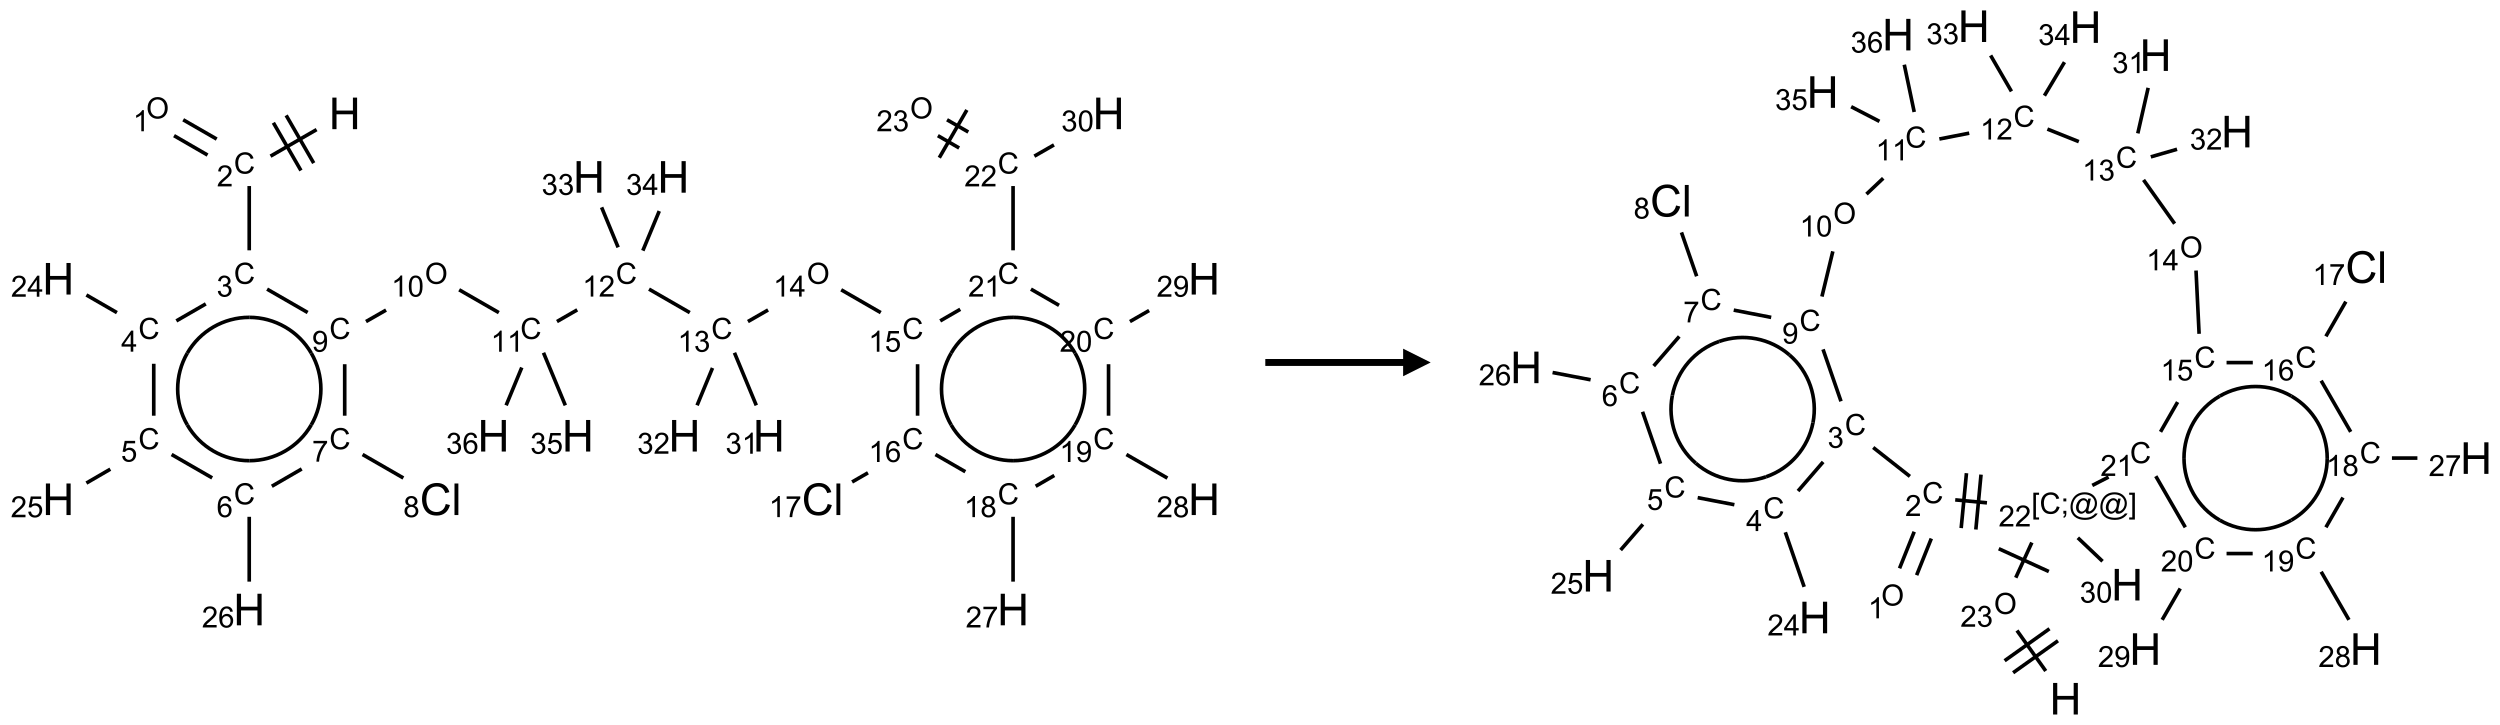 <?xml version="1.0" encoding="UTF-8"?>
<svg xmlns="http://www.w3.org/2000/svg" xmlns:xlink="http://www.w3.org/1999/xlink" width="907" height="263" viewBox="0 0 907 263">
<defs>
<g>
<g id="glyph-0-0">
<path d="M 2 0 L 2 -10 L 10 -10 L 10 0 Z M 2.25 -0.25 L 9.75 -0.25 L 9.75 -9.75 L 2.25 -9.75 Z M 2.25 -0.25 "/>
</g>
<g id="glyph-0-1">
<path d="M 1.281 0 L 1.281 -11.453 L 2.797 -11.453 L 2.797 -6.75 L 8.75 -6.75 L 8.75 -11.453 L 10.266 -11.453 L 10.266 0 L 8.75 0 L 8.75 -5.398 L 2.797 -5.398 L 2.797 0 Z M 1.281 0 "/>
</g>
<g id="glyph-0-2">
<path d="M 9.406 -4.016 L 10.922 -3.633 C 10.605 -2.387 10.031 -1.438 9.207 -0.785 C 8.383 -0.133 7.371 0.195 6.18 0.195 C 4.945 0.195 3.941 -0.055 3.168 -0.559 C 2.395 -1.062 1.805 -1.789 1.402 -2.742 C 1 -3.695 0.797 -4.719 0.797 -5.812 C 0.797 -7.004 1.023 -8.047 1.48 -8.934 C 1.938 -9.82 2.586 -10.496 3.426 -10.957 C 4.266 -11.418 5.191 -11.648 6.203 -11.648 C 7.348 -11.648 8.312 -11.355 9.094 -10.773 C 9.875 -10.191 10.418 -9.371 10.727 -8.312 L 9.234 -7.961 C 8.969 -8.793 8.582 -9.402 8.078 -9.781 C 7.574 -10.16 6.938 -10.352 6.172 -10.352 C 5.293 -10.352 4.555 -10.141 3.965 -9.719 C 3.375 -9.297 2.957 -8.73 2.719 -8.02 C 2.48 -7.309 2.359 -6.574 2.359 -5.82 C 2.359 -4.848 2.5 -3.996 2.785 -3.27 C 3.07 -2.543 3.512 -2 4.109 -1.641 C 4.707 -1.281 5.355 -1.102 6.055 -1.102 C 6.902 -1.102 7.621 -1.348 8.211 -1.836 C 8.801 -2.324 9.199 -3.051 9.406 -4.016 Z M 9.406 -4.016 "/>
</g>
<g id="glyph-0-3">
<path d="M 1.023 0 L 1.023 -11.453 L 2.43 -11.453 L 2.43 0 Z M 1.023 0 "/>
</g>
<g id="glyph-1-0">
<path d="M 1.332 0 L 1.332 -6.668 L 6.668 -6.668 L 6.668 0 Z M 1.5 -0.168 L 6.5 -0.168 L 6.5 -6.5 L 1.5 -6.5 Z M 1.5 -0.168 "/>
</g>
<g id="glyph-1-1">
<path d="M 6.27 -2.676 L 7.281 -2.422 C 7.07 -1.594 6.688 -0.961 6.137 -0.523 C 5.586 -0.086 4.914 0.129 4.121 0.129 C 3.297 0.129 2.629 -0.039 2.113 -0.371 C 1.598 -0.707 1.203 -1.191 0.934 -1.828 C 0.664 -2.465 0.531 -3.145 0.531 -3.875 C 0.531 -4.672 0.684 -5.363 0.988 -5.957 C 1.293 -6.547 1.723 -6.996 2.285 -7.305 C 2.844 -7.613 3.461 -7.766 4.137 -7.766 C 4.898 -7.766 5.543 -7.57 6.062 -7.184 C 6.582 -6.793 6.945 -6.246 7.152 -5.543 L 6.156 -5.309 C 5.98 -5.863 5.723 -6.266 5.387 -6.52 C 5.051 -6.773 4.625 -6.902 4.113 -6.902 C 3.527 -6.902 3.039 -6.762 2.645 -6.48 C 2.25 -6.199 1.973 -5.82 1.812 -5.348 C 1.652 -4.871 1.574 -4.383 1.574 -3.879 C 1.574 -3.23 1.668 -2.664 1.855 -2.18 C 2.047 -1.695 2.34 -1.332 2.738 -1.094 C 3.137 -0.855 3.57 -0.734 4.035 -0.734 C 4.602 -0.734 5.082 -0.898 5.473 -1.223 C 5.867 -1.551 6.133 -2.035 6.27 -2.676 Z M 6.27 -2.676 "/>
</g>
<g id="glyph-1-2">
<path d="M 5.371 -0.902 L 5.371 0 L 0.324 0 C 0.316 -0.227 0.352 -0.441 0.434 -0.652 C 0.562 -0.996 0.766 -1.332 1.051 -1.668 C 1.332 -2 1.742 -2.387 2.277 -2.824 C 3.105 -3.504 3.668 -4.043 3.957 -4.441 C 4.25 -4.84 4.395 -5.215 4.395 -5.566 C 4.395 -5.938 4.262 -6.254 3.996 -6.508 C 3.73 -6.762 3.387 -6.891 2.957 -6.891 C 2.508 -6.891 2.145 -6.754 1.875 -6.484 C 1.605 -6.215 1.469 -5.84 1.465 -5.359 L 0.5 -5.457 C 0.566 -6.176 0.812 -6.727 1.246 -7.102 C 1.676 -7.477 2.254 -7.668 2.98 -7.668 C 3.711 -7.668 4.293 -7.465 4.719 -7.059 C 5.145 -6.652 5.359 -6.148 5.359 -5.547 C 5.359 -5.242 5.297 -4.941 5.172 -4.645 C 5.047 -4.352 4.84 -4.039 4.551 -3.715 C 4.262 -3.387 3.777 -2.938 3.105 -2.371 C 2.543 -1.898 2.18 -1.578 2.02 -1.41 C 1.859 -1.242 1.73 -1.07 1.625 -0.902 Z M 5.371 -0.902 "/>
</g>
<g id="glyph-1-3">
<path d="M 0.516 -3.719 C 0.516 -4.984 0.855 -5.977 1.535 -6.695 C 2.215 -7.414 3.094 -7.77 4.172 -7.77 C 4.875 -7.77 5.512 -7.602 6.078 -7.266 C 6.645 -6.93 7.074 -6.461 7.371 -5.855 C 7.668 -5.254 7.816 -4.57 7.816 -3.809 C 7.816 -3.035 7.66 -2.34 7.348 -1.73 C 7.035 -1.117 6.594 -0.656 6.02 -0.34 C 5.449 -0.027 4.828 0.129 4.168 0.129 C 3.449 0.129 2.805 -0.043 2.238 -0.391 C 1.672 -0.738 1.246 -1.211 0.953 -1.812 C 0.66 -2.414 0.516 -3.047 0.516 -3.719 Z M 1.559 -3.703 C 1.559 -2.781 1.805 -2.059 2.301 -1.527 C 2.793 -1 3.414 -0.734 4.16 -0.734 C 4.922 -0.734 5.547 -1 6.039 -1.535 C 6.531 -2.07 6.777 -2.828 6.777 -3.812 C 6.777 -4.434 6.672 -4.977 6.461 -5.441 C 6.25 -5.902 5.945 -6.262 5.539 -6.52 C 5.133 -6.773 4.68 -6.902 4.176 -6.902 C 3.461 -6.902 2.848 -6.656 2.332 -6.164 C 1.816 -5.672 1.559 -4.852 1.559 -3.703 Z M 1.559 -3.703 "/>
</g>
<g id="glyph-1-4">
<path d="M 3.973 0 L 3.035 0 L 3.035 -5.973 C 2.809 -5.758 2.516 -5.543 2.148 -5.328 C 1.781 -5.113 1.453 -4.953 1.16 -4.844 L 1.16 -5.75 C 1.684 -5.996 2.145 -6.297 2.535 -6.645 C 2.93 -6.996 3.207 -7.336 3.371 -7.668 L 3.973 -7.668 Z M 3.973 0 "/>
</g>
<g id="glyph-1-5">
<path d="M 0.449 -2.016 L 1.387 -2.141 C 1.492 -1.609 1.676 -1.227 1.934 -0.992 C 2.191 -0.758 2.508 -0.641 2.879 -0.641 C 3.32 -0.641 3.695 -0.793 3.996 -1.098 C 4.301 -1.402 4.453 -1.781 4.453 -2.234 C 4.453 -2.664 4.312 -3.02 4.031 -3.301 C 3.75 -3.578 3.391 -3.719 2.957 -3.719 C 2.781 -3.719 2.562 -3.684 2.297 -3.613 L 2.402 -4.438 C 2.465 -4.43 2.516 -4.426 2.551 -4.426 C 2.949 -4.426 3.312 -4.531 3.629 -4.738 C 3.949 -4.949 4.109 -5.27 4.109 -5.703 C 4.109 -6.047 3.992 -6.332 3.762 -6.559 C 3.527 -6.785 3.227 -6.895 2.859 -6.895 C 2.496 -6.895 2.191 -6.781 1.949 -6.551 C 1.707 -6.324 1.547 -5.98 1.48 -5.52 L 0.543 -5.688 C 0.656 -6.316 0.918 -6.805 1.324 -7.148 C 1.73 -7.492 2.234 -7.668 2.84 -7.668 C 3.254 -7.668 3.641 -7.578 3.988 -7.398 C 4.34 -7.219 4.609 -6.977 4.793 -6.668 C 4.98 -6.359 5.074 -6.031 5.074 -5.684 C 5.074 -5.352 4.984 -5.051 4.809 -4.781 C 4.629 -4.512 4.367 -4.297 4.02 -4.137 C 4.473 -4.031 4.824 -3.816 5.074 -3.488 C 5.324 -3.16 5.449 -2.75 5.449 -2.254 C 5.449 -1.59 5.203 -1.023 4.719 -0.559 C 4.234 -0.098 3.617 0.137 2.875 0.137 C 2.203 0.137 1.648 -0.062 1.207 -0.465 C 0.762 -0.863 0.512 -1.379 0.449 -2.016 Z M 0.449 -2.016 "/>
</g>
<g id="glyph-1-6">
<path d="M 3.449 0 L 3.449 -1.828 L 0.137 -1.828 L 0.137 -2.688 L 3.621 -7.637 L 4.387 -7.637 L 4.387 -2.688 L 5.418 -2.688 L 5.418 -1.828 L 4.387 -1.828 L 4.387 0 Z M 3.449 -2.688 L 3.449 -6.129 L 1.059 -2.688 Z M 3.449 -2.688 "/>
</g>
<g id="glyph-1-7">
<path d="M 0.441 -2 L 1.426 -2.082 C 1.5 -1.605 1.668 -1.242 1.934 -1.004 C 2.199 -0.762 2.52 -0.641 2.895 -0.641 C 3.348 -0.641 3.73 -0.812 4.043 -1.152 C 4.355 -1.492 4.512 -1.941 4.512 -2.504 C 4.512 -3.039 4.359 -3.461 4.059 -3.77 C 3.758 -4.078 3.367 -4.234 2.879 -4.234 C 2.578 -4.234 2.305 -4.164 2.062 -4.027 C 1.82 -3.891 1.629 -3.715 1.488 -3.496 L 0.609 -3.609 L 1.348 -7.531 L 5.145 -7.531 L 5.145 -6.637 L 2.098 -6.637 L 1.688 -4.582 C 2.145 -4.902 2.625 -5.062 3.129 -5.062 C 3.797 -5.062 4.359 -4.832 4.816 -4.371 C 5.277 -3.91 5.504 -3.312 5.504 -2.59 C 5.504 -1.898 5.305 -1.301 4.902 -0.797 C 4.41 -0.18 3.742 0.129 2.895 0.129 C 2.199 0.129 1.633 -0.062 1.195 -0.453 C 0.758 -0.844 0.504 -1.359 0.441 -2 Z M 0.441 -2 "/>
</g>
<g id="glyph-1-8">
<path d="M 5.309 -5.766 L 4.375 -5.691 C 4.293 -6.059 4.172 -6.328 4.02 -6.496 C 3.766 -6.762 3.453 -6.895 3.082 -6.895 C 2.785 -6.895 2.523 -6.812 2.297 -6.645 C 2 -6.43 1.77 -6.117 1.598 -5.703 C 1.43 -5.289 1.34 -4.703 1.332 -3.938 C 1.559 -4.281 1.836 -4.535 2.16 -4.703 C 2.488 -4.871 2.828 -4.953 3.188 -4.953 C 3.812 -4.953 4.344 -4.723 4.785 -4.262 C 5.223 -3.801 5.441 -3.207 5.441 -2.48 C 5.441 -2 5.34 -1.555 5.133 -1.145 C 4.926 -0.73 4.641 -0.418 4.281 -0.199 C 3.922 0.02 3.512 0.129 3.051 0.129 C 2.27 0.129 1.633 -0.156 1.141 -0.73 C 0.648 -1.305 0.402 -2.254 0.402 -3.574 C 0.402 -5.051 0.672 -6.121 1.219 -6.793 C 1.695 -7.375 2.336 -7.668 3.141 -7.668 C 3.742 -7.668 4.234 -7.5 4.617 -7.16 C 5 -6.824 5.23 -6.359 5.309 -5.766 Z M 1.48 -2.473 C 1.48 -2.152 1.547 -1.844 1.684 -1.547 C 1.82 -1.25 2.016 -1.027 2.262 -0.871 C 2.508 -0.719 2.766 -0.641 3.035 -0.641 C 3.434 -0.641 3.773 -0.801 4.059 -1.121 C 4.344 -1.441 4.484 -1.875 4.484 -2.422 C 4.484 -2.949 4.344 -3.367 4.062 -3.668 C 3.781 -3.973 3.426 -4.125 3 -4.125 C 2.578 -4.125 2.219 -3.973 1.922 -3.668 C 1.625 -3.363 1.48 -2.969 1.48 -2.473 Z M 1.48 -2.473 "/>
</g>
<g id="glyph-1-9">
<path d="M 0.504 -6.637 L 0.504 -7.535 L 5.449 -7.535 L 5.449 -6.809 C 4.961 -6.289 4.48 -5.602 4.004 -4.746 C 3.527 -3.887 3.156 -3.004 2.895 -2.098 C 2.707 -1.461 2.59 -0.762 2.535 0 L 1.574 0 C 1.582 -0.602 1.703 -1.328 1.926 -2.176 C 2.152 -3.027 2.477 -3.848 2.898 -4.637 C 3.32 -5.426 3.77 -6.094 4.246 -6.637 Z M 0.504 -6.637 "/>
</g>
<g id="glyph-1-10">
<path d="M 1.887 -4.141 C 1.496 -4.281 1.207 -4.484 1.02 -4.75 C 0.832 -5.016 0.738 -5.328 0.738 -5.699 C 0.738 -6.254 0.938 -6.719 1.34 -7.098 C 1.738 -7.477 2.27 -7.668 2.934 -7.668 C 3.598 -7.668 4.137 -7.473 4.543 -7.086 C 4.949 -6.699 5.152 -6.227 5.152 -5.672 C 5.152 -5.316 5.059 -5.008 4.871 -4.746 C 4.688 -4.484 4.406 -4.281 4.027 -4.141 C 4.496 -3.988 4.852 -3.742 5.098 -3.402 C 5.34 -3.062 5.465 -2.656 5.465 -2.184 C 5.465 -1.531 5.234 -0.98 4.77 -0.535 C 4.309 -0.09 3.703 0.129 2.949 0.129 C 2.195 0.129 1.586 -0.094 1.125 -0.539 C 0.664 -0.984 0.434 -1.543 0.434 -2.207 C 0.434 -2.703 0.559 -3.121 0.809 -3.457 C 1.062 -3.793 1.422 -4.02 1.887 -4.141 Z M 1.699 -5.73 C 1.699 -5.367 1.812 -5.074 2.047 -4.844 C 2.281 -4.613 2.582 -4.5 2.953 -4.5 C 3.312 -4.5 3.609 -4.613 3.84 -4.84 C 4.07 -5.066 4.188 -5.348 4.188 -5.676 C 4.188 -6.02 4.07 -6.309 3.832 -6.543 C 3.594 -6.777 3.297 -6.895 2.941 -6.895 C 2.586 -6.895 2.289 -6.781 2.051 -6.551 C 1.816 -6.324 1.699 -6.047 1.699 -5.73 Z M 1.395 -2.203 C 1.395 -1.938 1.461 -1.676 1.586 -1.426 C 1.711 -1.176 1.902 -0.984 2.152 -0.848 C 2.402 -0.711 2.672 -0.641 2.957 -0.641 C 3.406 -0.641 3.777 -0.785 4.066 -1.074 C 4.359 -1.363 4.504 -1.727 4.504 -2.172 C 4.504 -2.625 4.355 -2.996 4.055 -3.293 C 3.754 -3.586 3.379 -3.734 2.926 -3.734 C 2.484 -3.734 2.121 -3.59 1.832 -3.297 C 1.543 -3.004 1.395 -2.641 1.395 -2.203 Z M 1.395 -2.203 "/>
</g>
<g id="glyph-1-11">
<path d="M 0.582 -1.766 L 1.484 -1.848 C 1.562 -1.426 1.707 -1.117 1.922 -0.926 C 2.137 -0.734 2.414 -0.641 2.75 -0.641 C 3.039 -0.641 3.289 -0.707 3.508 -0.84 C 3.727 -0.973 3.902 -1.148 4.043 -1.367 C 4.18 -1.586 4.297 -1.887 4.391 -2.262 C 4.484 -2.637 4.531 -3.016 4.531 -3.406 C 4.531 -3.449 4.531 -3.512 4.527 -3.594 C 4.34 -3.297 4.082 -3.055 3.758 -2.867 C 3.434 -2.68 3.082 -2.59 2.703 -2.59 C 2.07 -2.59 1.535 -2.816 1.098 -3.277 C 0.66 -3.734 0.441 -4.34 0.441 -5.09 C 0.441 -5.863 0.672 -6.484 1.129 -6.957 C 1.586 -7.43 2.156 -7.668 2.844 -7.668 C 3.34 -7.668 3.793 -7.531 4.207 -7.266 C 4.617 -7 4.93 -6.617 5.145 -6.121 C 5.355 -5.629 5.465 -4.91 5.465 -3.973 C 5.465 -2.996 5.359 -2.223 5.145 -1.645 C 4.934 -1.066 4.617 -0.625 4.199 -0.324 C 3.781 -0.02 3.293 0.129 2.73 0.129 C 2.133 0.129 1.645 -0.035 1.266 -0.367 C 0.887 -0.699 0.66 -1.164 0.582 -1.766 Z M 4.422 -5.137 C 4.422 -5.676 4.277 -6.102 3.992 -6.418 C 3.707 -6.734 3.359 -6.891 2.957 -6.891 C 2.543 -6.891 2.18 -6.719 1.871 -6.379 C 1.562 -6.039 1.406 -5.598 1.406 -5.059 C 1.406 -4.57 1.555 -4.176 1.848 -3.871 C 2.141 -3.566 2.5 -3.418 2.934 -3.418 C 3.367 -3.418 3.723 -3.57 4.004 -3.871 C 4.281 -4.176 4.422 -4.598 4.422 -5.137 Z M 4.422 -5.137 "/>
</g>
<g id="glyph-1-12">
<path d="M 0.441 -3.766 C 0.441 -4.668 0.535 -5.395 0.723 -5.945 C 0.906 -6.496 1.184 -6.922 1.551 -7.219 C 1.918 -7.516 2.375 -7.668 2.934 -7.668 C 3.344 -7.668 3.703 -7.586 4.012 -7.418 C 4.32 -7.254 4.574 -7.016 4.777 -6.707 C 4.977 -6.395 5.137 -6.016 5.25 -5.57 C 5.363 -5.125 5.422 -4.523 5.422 -3.766 C 5.422 -2.871 5.328 -2.148 5.145 -1.598 C 4.961 -1.047 4.688 -0.621 4.32 -0.32 C 3.953 -0.02 3.492 0.129 2.934 0.129 C 2.195 0.129 1.617 -0.133 1.199 -0.66 C 0.695 -1.297 0.441 -2.332 0.441 -3.766 Z M 1.406 -3.766 C 1.406 -2.512 1.555 -1.68 1.848 -1.262 C 2.141 -0.848 2.5 -0.641 2.934 -0.641 C 3.363 -0.641 3.727 -0.848 4.02 -1.266 C 4.312 -1.684 4.457 -2.516 4.457 -3.766 C 4.457 -5.023 4.312 -5.859 4.02 -6.27 C 3.727 -6.684 3.359 -6.891 2.922 -6.891 C 2.492 -6.891 2.148 -6.707 1.891 -6.344 C 1.566 -5.879 1.406 -5.02 1.406 -3.766 Z M 1.406 -3.766 "/>
</g>
<g id="glyph-1-13">
<path d="M 0.723 2.121 L 0.723 -7.637 L 2.793 -7.637 L 2.793 -6.859 L 1.66 -6.859 L 1.66 1.344 L 2.793 1.344 L 2.793 2.121 Z M 0.723 2.121 "/>
</g>
<g id="glyph-1-14">
<path d="M 0.949 -4.465 L 0.949 -5.531 L 2.016 -5.531 L 2.016 -4.465 Z M 0.949 0 L 0.949 -1.066 L 2.016 -1.066 L 2.016 0 C 2.016 0.391 1.945 0.711 1.809 0.949 C 1.668 1.191 1.449 1.379 1.145 1.512 L 0.887 1.109 C 1.082 1.023 1.23 0.895 1.324 0.727 C 1.418 0.559 1.469 0.316 1.48 0 Z M 0.949 0 "/>
</g>
<g id="glyph-1-15">
<path d="M 6.047 -0.848 C 5.82 -0.59 5.57 -0.379 5.289 -0.223 C 5.008 -0.062 4.73 0.016 4.449 0.016 C 4.141 0.016 3.84 -0.074 3.547 -0.254 C 3.254 -0.434 3.02 -0.715 2.836 -1.09 C 2.652 -1.465 2.562 -1.875 2.562 -2.324 C 2.562 -2.875 2.703 -3.43 2.988 -3.98 C 3.27 -4.535 3.621 -4.953 4.043 -5.23 C 4.461 -5.508 4.871 -5.645 5.266 -5.645 C 5.566 -5.645 5.855 -5.566 6.129 -5.41 C 6.402 -5.25 6.641 -5.012 6.84 -4.688 L 7.016 -5.496 L 7.949 -5.496 L 7.199 -2 C 7.094 -1.516 7.043 -1.246 7.043 -1.191 C 7.043 -1.098 7.078 -1.02 7.148 -0.949 C 7.219 -0.883 7.305 -0.848 7.406 -0.848 C 7.59 -0.848 7.832 -0.953 8.129 -1.168 C 8.527 -1.445 8.84 -1.816 9.07 -2.285 C 9.301 -2.75 9.418 -3.234 9.418 -3.73 C 9.418 -4.309 9.27 -4.852 8.973 -5.355 C 8.676 -5.859 8.23 -6.262 7.645 -6.562 C 7.055 -6.863 6.406 -7.016 5.691 -7.016 C 4.879 -7.016 4.137 -6.824 3.465 -6.445 C 2.793 -6.066 2.273 -5.52 1.902 -4.809 C 1.535 -4.098 1.348 -3.34 1.348 -2.527 C 1.348 -1.676 1.535 -0.941 1.902 -0.328 C 2.273 0.285 2.809 0.742 3.508 1.035 C 4.207 1.328 4.984 1.473 5.832 1.473 C 6.742 1.473 7.504 1.32 8.121 1.016 C 8.734 0.711 9.195 0.34 9.5 -0.098 L 10.441 -0.098 C 10.266 0.266 9.961 0.637 9.531 1.016 C 9.102 1.395 8.59 1.695 7.996 1.914 C 7.402 2.133 6.688 2.246 5.848 2.246 C 5.078 2.246 4.367 2.145 3.715 1.949 C 3.066 1.75 2.512 1.453 2.051 1.055 C 1.594 0.656 1.25 0.199 1.016 -0.316 C 0.723 -0.973 0.578 -1.684 0.578 -2.441 C 0.578 -3.289 0.75 -4.098 1.098 -4.863 C 1.523 -5.805 2.125 -6.527 2.902 -7.027 C 3.684 -7.527 4.629 -7.777 5.738 -7.777 C 6.602 -7.777 7.375 -7.602 8.059 -7.246 C 8.746 -6.895 9.285 -6.371 9.684 -5.672 C 10.02 -5.07 10.188 -4.418 10.188 -3.715 C 10.188 -2.707 9.832 -1.812 9.125 -1.031 C 8.492 -0.328 7.801 0.02 7.051 0.02 C 6.812 0.02 6.617 -0.016 6.473 -0.09 C 6.324 -0.16 6.215 -0.266 6.145 -0.402 C 6.102 -0.488 6.066 -0.637 6.047 -0.848 Z M 3.527 -2.262 C 3.527 -1.785 3.641 -1.414 3.863 -1.152 C 4.09 -0.887 4.348 -0.754 4.641 -0.754 C 4.836 -0.754 5.039 -0.812 5.254 -0.93 C 5.469 -1.047 5.676 -1.219 5.871 -1.449 C 6.066 -1.676 6.23 -1.969 6.355 -2.32 C 6.48 -2.672 6.543 -3.027 6.543 -3.379 C 6.543 -3.852 6.426 -4.219 6.191 -4.48 C 5.957 -4.738 5.672 -4.871 5.332 -4.871 C 5.109 -4.871 4.902 -4.812 4.707 -4.699 C 4.512 -4.586 4.32 -4.406 4.137 -4.156 C 3.953 -3.906 3.805 -3.602 3.691 -3.246 C 3.582 -2.887 3.527 -2.559 3.527 -2.262 Z M 3.527 -2.262 "/>
</g>
<g id="glyph-1-16">
<path d="M 2.27 2.121 L 0.203 2.121 L 0.203 1.344 L 1.332 1.344 L 1.332 -6.859 L 0.203 -6.859 L 0.203 -7.637 L 2.27 -7.637 Z M 2.27 2.121 "/>
</g>
</g>
</defs>
<path fill="none" stroke-width="0.033" stroke-linecap="butt" stroke-linejoin="miter" stroke="rgb(0%, 0%, 0%)" stroke-opacity="1" stroke-miterlimit="10" d="M 2.343 0.147 L 1.925 0.388 " transform="matrix(40, 0, 0, 40, 21.139, 41.137)"/>
<path fill="none" stroke-width="0.033" stroke-linecap="butt" stroke-linejoin="miter" stroke="rgb(0%, 0%, 0%)" stroke-opacity="1" stroke-miterlimit="10" d="M 1.951 0.085 L 2.201 0.518 " transform="matrix(40, 0, 0, 40, 21.139, 41.137)"/>
<path fill="none" stroke-width="0.033" stroke-linecap="butt" stroke-linejoin="miter" stroke="rgb(0%, 0%, 0%)" stroke-opacity="1" stroke-miterlimit="10" d="M 2.067 0.018 L 2.317 0.451 " transform="matrix(40, 0, 0, 40, 21.139, 41.137)"/>
<path fill="none" stroke-width="0.033" stroke-linecap="butt" stroke-linejoin="miter" stroke="rgb(0%, 0%, 0%)" stroke-opacity="1" stroke-miterlimit="10" d="M 1.437 0.233 L 1.133 0.058 " transform="matrix(40, 0, 0, 40, 21.139, 41.137)"/>
<path fill="none" stroke-width="0.033" stroke-linecap="butt" stroke-linejoin="miter" stroke="rgb(0%, 0%, 0%)" stroke-opacity="1" stroke-miterlimit="10" d="M 1.354 0.378 L 1.05 0.202 " transform="matrix(40, 0, 0, 40, 21.139, 41.137)"/>
<path fill="none" stroke-width="0.033" stroke-linecap="butt" stroke-linejoin="miter" stroke="rgb(0%, 0%, 0%)" stroke-opacity="1" stroke-miterlimit="10" d="M 1.732 0.659 L 1.732 1.242 " transform="matrix(40, 0, 0, 40, 21.139, 41.137)"/>
<path fill="none" stroke-width="0.033" stroke-linecap="butt" stroke-linejoin="miter" stroke="rgb(0%, 0%, 0%)" stroke-opacity="1" stroke-miterlimit="10" d="M 1.338 1.728 L 1.071 1.882 " transform="matrix(40, 0, 0, 40, 21.139, 41.137)"/>
<path fill="none" stroke-width="0.033" stroke-linecap="butt" stroke-linejoin="miter" stroke="rgb(0%, 0%, 0%)" stroke-opacity="1" stroke-miterlimit="10" d="M 0.532 1.807 L 0.255 1.647 " transform="matrix(40, 0, 0, 40, 21.139, 41.137)"/>
<path fill="none" stroke-width="0.033" stroke-linecap="butt" stroke-linejoin="miter" stroke="rgb(0%, 0%, 0%)" stroke-opacity="1" stroke-miterlimit="10" d="M 0.866 2.271 L 0.866 2.742 " transform="matrix(40, 0, 0, 40, 21.139, 41.137)"/>
<path fill="none" stroke-width="0.033" stroke-linecap="butt" stroke-linejoin="miter" stroke="rgb(0%, 0%, 0%)" stroke-opacity="1" stroke-miterlimit="10" d="M 0.472 3.227 L 0.255 3.353 " transform="matrix(40, 0, 0, 40, 21.139, 41.137)"/>
<path fill="none" stroke-width="0.033" stroke-linecap="butt" stroke-linejoin="miter" stroke="rgb(0%, 0%, 0%)" stroke-opacity="1" stroke-miterlimit="10" d="M 1.028 3.094 L 1.396 3.306 " transform="matrix(40, 0, 0, 40, 21.139, 41.137)"/>
<path fill="none" stroke-width="0.033" stroke-linecap="butt" stroke-linejoin="miter" stroke="rgb(0%, 0%, 0%)" stroke-opacity="1" stroke-miterlimit="10" d="M 1.732 3.659 L 1.732 4.247 " transform="matrix(40, 0, 0, 40, 21.139, 41.137)"/>
<path fill="none" stroke-width="0.033" stroke-linecap="butt" stroke-linejoin="miter" stroke="rgb(0%, 0%, 0%)" stroke-opacity="1" stroke-miterlimit="10" d="M 1.937 3.382 L 2.208 3.225 " transform="matrix(40, 0, 0, 40, 21.139, 41.137)"/>
<path fill="none" stroke-width="0.033" stroke-linecap="butt" stroke-linejoin="miter" stroke="rgb(0%, 0%, 0%)" stroke-opacity="1" stroke-miterlimit="10" d="M 2.76 3.094 L 3.13 3.307 " transform="matrix(40, 0, 0, 40, 21.139, 41.137)"/>
<path fill="none" stroke-width="0.033" stroke-linecap="butt" stroke-linejoin="miter" stroke="rgb(0%, 0%, 0%)" stroke-opacity="1" stroke-miterlimit="10" d="M 2.598 2.742 L 2.598 2.275 " transform="matrix(40, 0, 0, 40, 21.139, 41.137)"/>
<path fill="none" stroke-width="0.033" stroke-linecap="butt" stroke-linejoin="miter" stroke="rgb(0%, 0%, 0%)" stroke-opacity="1" stroke-miterlimit="10" d="M 2.262 1.806 L 1.894 1.594 " transform="matrix(40, 0, 0, 40, 21.139, 41.137)"/>
<path fill="none" stroke-width="0.033" stroke-linecap="butt" stroke-linejoin="miter" stroke="rgb(0%, 0%, 0%)" stroke-opacity="1" stroke-miterlimit="10" d="M 2.791 1.888 L 2.973 1.784 " transform="matrix(40, 0, 0, 40, 21.139, 41.137)"/>
<path fill="none" stroke-width="0.033" stroke-linecap="butt" stroke-linejoin="miter" stroke="rgb(0%, 0%, 0%)" stroke-opacity="1" stroke-miterlimit="10" d="M 3.636 1.6 L 3.996 1.807 " transform="matrix(40, 0, 0, 40, 21.139, 41.137)"/>
<path fill="none" stroke-width="0.033" stroke-linecap="butt" stroke-linejoin="miter" stroke="rgb(0%, 0%, 0%)" stroke-opacity="1" stroke-miterlimit="10" d="M 4.523 1.888 L 4.707 1.782 " transform="matrix(40, 0, 0, 40, 21.139, 41.137)"/>
<path fill="none" stroke-width="0.033" stroke-linecap="butt" stroke-linejoin="miter" stroke="rgb(0%, 0%, 0%)" stroke-opacity="1" stroke-miterlimit="10" d="M 5.358 1.594 L 5.728 1.807 " transform="matrix(40, 0, 0, 40, 21.139, 41.137)"/>
<path fill="none" stroke-width="0.033" stroke-linecap="butt" stroke-linejoin="miter" stroke="rgb(0%, 0%, 0%)" stroke-opacity="1" stroke-miterlimit="10" d="M 6.255 1.888 L 6.438 1.783 " transform="matrix(40, 0, 0, 40, 21.139, 41.137)"/>
<path fill="none" stroke-width="0.033" stroke-linecap="butt" stroke-linejoin="miter" stroke="rgb(0%, 0%, 0%)" stroke-opacity="1" stroke-miterlimit="10" d="M 7.101 1.6 L 7.46 1.807 " transform="matrix(40, 0, 0, 40, 21.139, 41.137)"/>
<path fill="none" stroke-width="0.033" stroke-linecap="butt" stroke-linejoin="miter" stroke="rgb(0%, 0%, 0%)" stroke-opacity="1" stroke-miterlimit="10" d="M 7.794 2.275 L 7.794 2.742 " transform="matrix(40, 0, 0, 40, 21.139, 41.137)"/>
<path fill="none" stroke-width="0.033" stroke-linecap="butt" stroke-linejoin="miter" stroke="rgb(0%, 0%, 0%)" stroke-opacity="1" stroke-miterlimit="10" d="M 7.344 3.26 L 7.2 3.343 " transform="matrix(40, 0, 0, 40, 21.139, 41.137)"/>
<path fill="none" stroke-width="0.033" stroke-linecap="butt" stroke-linejoin="miter" stroke="rgb(0%, 0%, 0%)" stroke-opacity="1" stroke-miterlimit="10" d="M 7.956 3.094 L 8.227 3.25 " transform="matrix(40, 0, 0, 40, 21.139, 41.137)"/>
<path fill="none" stroke-width="0.033" stroke-linecap="butt" stroke-linejoin="miter" stroke="rgb(0%, 0%, 0%)" stroke-opacity="1" stroke-miterlimit="10" d="M 8.66 3.659 L 8.66 4.247 " transform="matrix(40, 0, 0, 40, 21.139, 41.137)"/>
<path fill="none" stroke-width="0.033" stroke-linecap="butt" stroke-linejoin="miter" stroke="rgb(0%, 0%, 0%)" stroke-opacity="1" stroke-miterlimit="10" d="M 8.865 3.382 L 9.034 3.284 " transform="matrix(40, 0, 0, 40, 21.139, 41.137)"/>
<path fill="none" stroke-width="0.033" stroke-linecap="butt" stroke-linejoin="miter" stroke="rgb(0%, 0%, 0%)" stroke-opacity="1" stroke-miterlimit="10" d="M 9.688 3.094 L 10.06 3.308 " transform="matrix(40, 0, 0, 40, 21.139, 41.137)"/>
<path fill="none" stroke-width="0.033" stroke-linecap="butt" stroke-linejoin="miter" stroke="rgb(0%, 0%, 0%)" stroke-opacity="1" stroke-miterlimit="10" d="M 9.526 2.742 L 9.526 2.275 " transform="matrix(40, 0, 0, 40, 21.139, 41.137)"/>
<path fill="none" stroke-width="0.033" stroke-linecap="butt" stroke-linejoin="miter" stroke="rgb(0%, 0%, 0%)" stroke-opacity="1" stroke-miterlimit="10" d="M 9.72 1.888 L 9.894 1.788 " transform="matrix(40, 0, 0, 40, 21.139, 41.137)"/>
<path fill="none" stroke-width="0.033" stroke-linecap="butt" stroke-linejoin="miter" stroke="rgb(0%, 0%, 0%)" stroke-opacity="1" stroke-miterlimit="10" d="M 9.077 1.741 L 8.822 1.594 " transform="matrix(40, 0, 0, 40, 21.139, 41.137)"/>
<path fill="none" stroke-width="0.033" stroke-linecap="butt" stroke-linejoin="miter" stroke="rgb(0%, 0%, 0%)" stroke-opacity="1" stroke-miterlimit="10" d="M 8.181 1.777 L 7.999 1.882 " transform="matrix(40, 0, 0, 40, 21.139, 41.137)"/>
<path fill="none" stroke-width="0.033" stroke-linecap="butt" stroke-linejoin="miter" stroke="rgb(0%, 0%, 0%)" stroke-opacity="1" stroke-miterlimit="10" d="M 8.66 1.242 L 8.66 0.659 " transform="matrix(40, 0, 0, 40, 21.139, 41.137)"/>
<path fill="none" stroke-width="0.033" stroke-linecap="butt" stroke-linejoin="miter" stroke="rgb(0%, 0%, 0%)" stroke-opacity="1" stroke-miterlimit="10" d="M 8.254 0.169 L 8.061 0.058 " transform="matrix(40, 0, 0, 40, 21.139, 41.137)"/>
<path fill="none" stroke-width="0.033" stroke-linecap="butt" stroke-linejoin="miter" stroke="rgb(0%, 0%, 0%)" stroke-opacity="1" stroke-miterlimit="10" d="M 8.171 0.314 L 7.978 0.202 " transform="matrix(40, 0, 0, 40, 21.139, 41.137)"/>
<path fill="none" stroke-width="0.033" stroke-linecap="butt" stroke-linejoin="miter" stroke="rgb(0%, 0%, 0%)" stroke-opacity="1" stroke-miterlimit="10" d="M 8.241 -0.031 L 7.991 0.402 " transform="matrix(40, 0, 0, 40, 21.139, 41.137)"/>
<path fill="none" stroke-width="0.033" stroke-linecap="butt" stroke-linejoin="miter" stroke="rgb(0%, 0%, 0%)" stroke-opacity="1" stroke-miterlimit="10" d="M 8.853 0.388 L 9.031 0.286 " transform="matrix(40, 0, 0, 40, 21.139, 41.137)"/>
<path fill="none" stroke-width="0.033" stroke-linecap="butt" stroke-linejoin="miter" stroke="rgb(0%, 0%, 0%)" stroke-opacity="1" stroke-miterlimit="10" d="M 6.133 2.171 L 6.331 2.648 " transform="matrix(40, 0, 0, 40, 21.139, 41.137)"/>
<path fill="none" stroke-width="0.033" stroke-linecap="butt" stroke-linejoin="miter" stroke="rgb(0%, 0%, 0%)" stroke-opacity="1" stroke-miterlimit="10" d="M 5.934 2.309 L 5.794 2.648 " transform="matrix(40, 0, 0, 40, 21.139, 41.137)"/>
<path fill="none" stroke-width="0.033" stroke-linecap="butt" stroke-linejoin="miter" stroke="rgb(0%, 0%, 0%)" stroke-opacity="1" stroke-miterlimit="10" d="M 5.078 1.215 L 4.928 0.852 " transform="matrix(40, 0, 0, 40, 21.139, 41.137)"/>
<path fill="none" stroke-width="0.033" stroke-linecap="butt" stroke-linejoin="miter" stroke="rgb(0%, 0%, 0%)" stroke-opacity="1" stroke-miterlimit="10" d="M 5.302 1.245 L 5.451 0.886 " transform="matrix(40, 0, 0, 40, 21.139, 41.137)"/>
<path fill="none" stroke-width="0.033" stroke-linecap="butt" stroke-linejoin="miter" stroke="rgb(0%, 0%, 0%)" stroke-opacity="1" stroke-miterlimit="10" d="M 4.401 2.171 L 4.599 2.648 " transform="matrix(40, 0, 0, 40, 21.139, 41.137)"/>
<path fill="none" stroke-width="0.033" stroke-linecap="butt" stroke-linejoin="miter" stroke="rgb(0%, 0%, 0%)" stroke-opacity="1" stroke-miterlimit="10" d="M 4.204 2.305 L 4.062 2.648 " transform="matrix(40, 0, 0, 40, 21.139, 41.137)"/>
<path fill="none" stroke-width="0.033" stroke-linecap="butt" stroke-linejoin="miter" stroke="rgb(0%, 0%, 0%)" stroke-opacity="1" stroke-miterlimit="10" d="M 1.17 2.175 C 1.286 1.974 1.5 1.85 1.732 1.85 " transform="matrix(40, 0, 0, 40, 21.139, 41.137)"/>
<path fill="none" stroke-width="0.033" stroke-linecap="butt" stroke-linejoin="miter" stroke="rgb(0%, 0%, 0%)" stroke-opacity="1" stroke-miterlimit="10" d="M 1.17 2.825 C 1.054 2.624 1.054 2.376 1.17 2.175 " transform="matrix(40, 0, 0, 40, 21.139, 41.137)"/>
<path fill="none" stroke-width="0.033" stroke-linecap="butt" stroke-linejoin="miter" stroke="rgb(0%, 0%, 0%)" stroke-opacity="1" stroke-miterlimit="10" d="M 1.732 3.15 C 1.5 3.15 1.286 3.026 1.17 2.825 " transform="matrix(40, 0, 0, 40, 21.139, 41.137)"/>
<path fill="none" stroke-width="0.033" stroke-linecap="butt" stroke-linejoin="miter" stroke="rgb(0%, 0%, 0%)" stroke-opacity="1" stroke-miterlimit="10" d="M 2.295 2.825 C 2.179 3.026 1.964 3.15 1.732 3.15 " transform="matrix(40, 0, 0, 40, 21.139, 41.137)"/>
<path fill="none" stroke-width="0.033" stroke-linecap="butt" stroke-linejoin="miter" stroke="rgb(0%, 0%, 0%)" stroke-opacity="1" stroke-miterlimit="10" d="M 2.295 2.175 C 2.411 2.376 2.411 2.624 2.295 2.825 " transform="matrix(40, 0, 0, 40, 21.139, 41.137)"/>
<path fill="none" stroke-width="0.033" stroke-linecap="butt" stroke-linejoin="miter" stroke="rgb(0%, 0%, 0%)" stroke-opacity="1" stroke-miterlimit="10" d="M 1.732 1.85 C 1.964 1.85 2.179 1.974 2.295 2.175 " transform="matrix(40, 0, 0, 40, 21.139, 41.137)"/>
<path fill="none" stroke-width="0.033" stroke-linecap="butt" stroke-linejoin="miter" stroke="rgb(0%, 0%, 0%)" stroke-opacity="1" stroke-miterlimit="10" d="M 8.098 2.825 C 7.982 2.624 7.982 2.376 8.098 2.175 " transform="matrix(40, 0, 0, 40, 21.139, 41.137)"/>
<path fill="none" stroke-width="0.033" stroke-linecap="butt" stroke-linejoin="miter" stroke="rgb(0%, 0%, 0%)" stroke-opacity="1" stroke-miterlimit="10" d="M 8.66 3.15 C 8.428 3.15 8.214 3.026 8.098 2.825 " transform="matrix(40, 0, 0, 40, 21.139, 41.137)"/>
<path fill="none" stroke-width="0.033" stroke-linecap="butt" stroke-linejoin="miter" stroke="rgb(0%, 0%, 0%)" stroke-opacity="1" stroke-miterlimit="10" d="M 9.223 2.825 C 9.107 3.026 8.892 3.15 8.66 3.15 " transform="matrix(40, 0, 0, 40, 21.139, 41.137)"/>
<path fill="none" stroke-width="0.033" stroke-linecap="butt" stroke-linejoin="miter" stroke="rgb(0%, 0%, 0%)" stroke-opacity="1" stroke-miterlimit="10" d="M 9.223 2.175 C 9.339 2.376 9.339 2.624 9.223 2.825 " transform="matrix(40, 0, 0, 40, 21.139, 41.137)"/>
<path fill="none" stroke-width="0.033" stroke-linecap="butt" stroke-linejoin="miter" stroke="rgb(0%, 0%, 0%)" stroke-opacity="1" stroke-miterlimit="10" d="M 8.66 1.85 C 8.892 1.85 9.107 1.974 9.223 2.175 " transform="matrix(40, 0, 0, 40, 21.139, 41.137)"/>
<path fill="none" stroke-width="0.033" stroke-linecap="butt" stroke-linejoin="miter" stroke="rgb(0%, 0%, 0%)" stroke-opacity="1" stroke-miterlimit="10" d="M 8.098 2.175 C 8.214 1.974 8.428 1.85 8.66 1.85 " transform="matrix(40, 0, 0, 40, 21.139, 41.137)"/>
<g fill="rgb(0%, 0%, 0%)" fill-opacity="1">
<use xlink:href="#glyph-0-1" x="119.289" y="46.863"/>
</g>
<g fill="rgb(0%, 0%, 0%)" fill-opacity="1">
<use xlink:href="#glyph-1-1" x="84.828" y="62.98"/>
</g>
<g fill="rgb(0%, 0%, 0%)" fill-opacity="1">
<use xlink:href="#glyph-1-2" x="78.656" y="67.617"/>
</g>
<g fill="rgb(0%, 0%, 0%)" fill-opacity="1">
<use xlink:href="#glyph-1-3" x="53.027" y="42.984"/>
</g>
<g fill="rgb(0%, 0%, 0%)" fill-opacity="1">
<use xlink:href="#glyph-1-4" x="48.23" y="47.617"/>
</g>
<g fill="rgb(0%, 0%, 0%)" fill-opacity="1">
<use xlink:href="#glyph-1-1" x="84.828" y="102.98"/>
</g>
<g fill="rgb(0%, 0%, 0%)" fill-opacity="1">
<use xlink:href="#glyph-1-5" x="78.578" y="107.617"/>
</g>
<g fill="rgb(0%, 0%, 0%)" fill-opacity="1">
<use xlink:href="#glyph-1-1" x="50.188" y="122.98"/>
</g>
<g fill="rgb(0%, 0%, 0%)" fill-opacity="1">
<use xlink:href="#glyph-1-6" x="43.969" y="127.586"/>
</g>
<g fill="rgb(0%, 0%, 0%)" fill-opacity="1">
<use xlink:href="#glyph-0-1" x="15.367" y="106.863"/>
</g>
<g fill="rgb(0%, 0%, 0%)" fill-opacity="1">
<use xlink:href="#glyph-1-2" x="3.965" y="107.656"/>
<use xlink:href="#glyph-1-6" x="9.897" y="107.656"/>
</g>
<g fill="rgb(0%, 0%, 0%)" fill-opacity="1">
<use xlink:href="#glyph-1-1" x="50.188" y="162.98"/>
</g>
<g fill="rgb(0%, 0%, 0%)" fill-opacity="1">
<use xlink:href="#glyph-1-7" x="43.879" y="167.484"/>
</g>
<g fill="rgb(0%, 0%, 0%)" fill-opacity="1">
<use xlink:href="#glyph-0-1" x="15.367" y="186.863"/>
</g>
<g fill="rgb(0%, 0%, 0%)" fill-opacity="1">
<use xlink:href="#glyph-1-2" x="3.875" y="187.656"/>
<use xlink:href="#glyph-1-7" x="9.807" y="187.656"/>
</g>
<g fill="rgb(0%, 0%, 0%)" fill-opacity="1">
<use xlink:href="#glyph-1-1" x="84.828" y="182.98"/>
</g>
<g fill="rgb(0%, 0%, 0%)" fill-opacity="1">
<use xlink:href="#glyph-1-8" x="78.582" y="187.617"/>
</g>
<g fill="rgb(0%, 0%, 0%)" fill-opacity="1">
<use xlink:href="#glyph-0-1" x="84.648" y="226.863"/>
</g>
<g fill="rgb(0%, 0%, 0%)" fill-opacity="1">
<use xlink:href="#glyph-1-2" x="73.223" y="227.656"/>
<use xlink:href="#glyph-1-8" x="79.155" y="227.656"/>
</g>
<g fill="rgb(0%, 0%, 0%)" fill-opacity="1">
<use xlink:href="#glyph-1-1" x="119.469" y="162.98"/>
</g>
<g fill="rgb(0%, 0%, 0%)" fill-opacity="1">
<use xlink:href="#glyph-1-9" x="113.215" y="167.488"/>
</g>
<g fill="rgb(0%, 0%, 0%)" fill-opacity="1">
<use xlink:href="#glyph-0-2" x="152.312" y="186.863"/>
<use xlink:href="#glyph-0-3" x="163.867" y="186.863"/>
</g>
<g fill="rgb(0%, 0%, 0%)" fill-opacity="1">
<use xlink:href="#glyph-1-10" x="146.312" y="187.617"/>
</g>
<g fill="rgb(0%, 0%, 0%)" fill-opacity="1">
<use xlink:href="#glyph-1-1" x="119.469" y="122.98"/>
</g>
<g fill="rgb(0%, 0%, 0%)" fill-opacity="1">
<use xlink:href="#glyph-1-11" x="113.199" y="127.617"/>
</g>
<g fill="rgb(0%, 0%, 0%)" fill-opacity="1">
<use xlink:href="#glyph-1-3" x="154.125" y="102.984"/>
</g>
<g fill="rgb(0%, 0%, 0%)" fill-opacity="1">
<use xlink:href="#glyph-1-4" x="141.953" y="107.617"/>
<use xlink:href="#glyph-1-12" x="147.885" y="107.617"/>
</g>
<g fill="rgb(0%, 0%, 0%)" fill-opacity="1">
<use xlink:href="#glyph-1-1" x="188.75" y="122.98"/>
</g>
<g fill="rgb(0%, 0%, 0%)" fill-opacity="1">
<use xlink:href="#glyph-1-4" x="178.039" y="127.617"/>
<use xlink:href="#glyph-1-4" x="183.971" y="127.617"/>
</g>
<g fill="rgb(0%, 0%, 0%)" fill-opacity="1">
<use xlink:href="#glyph-1-1" x="223.391" y="102.98"/>
</g>
<g fill="rgb(0%, 0%, 0%)" fill-opacity="1">
<use xlink:href="#glyph-1-4" x="211.285" y="107.617"/>
<use xlink:href="#glyph-1-2" x="217.217" y="107.617"/>
</g>
<g fill="rgb(0%, 0%, 0%)" fill-opacity="1">
<use xlink:href="#glyph-1-1" x="258.031" y="122.98"/>
</g>
<g fill="rgb(0%, 0%, 0%)" fill-opacity="1">
<use xlink:href="#glyph-1-4" x="245.848" y="127.617"/>
<use xlink:href="#glyph-1-5" x="251.78" y="127.617"/>
</g>
<g fill="rgb(0%, 0%, 0%)" fill-opacity="1">
<use xlink:href="#glyph-1-3" x="292.691" y="102.984"/>
</g>
<g fill="rgb(0%, 0%, 0%)" fill-opacity="1">
<use xlink:href="#glyph-1-4" x="280.52" y="107.617"/>
<use xlink:href="#glyph-1-6" x="286.452" y="107.617"/>
</g>
<g fill="rgb(0%, 0%, 0%)" fill-opacity="1">
<use xlink:href="#glyph-1-1" x="327.316" y="122.98"/>
</g>
<g fill="rgb(0%, 0%, 0%)" fill-opacity="1">
<use xlink:href="#glyph-1-4" x="315.074" y="127.617"/>
<use xlink:href="#glyph-1-7" x="321.007" y="127.617"/>
</g>
<g fill="rgb(0%, 0%, 0%)" fill-opacity="1">
<use xlink:href="#glyph-1-1" x="327.316" y="162.98"/>
</g>
<g fill="rgb(0%, 0%, 0%)" fill-opacity="1">
<use xlink:href="#glyph-1-4" x="315.137" y="167.617"/>
<use xlink:href="#glyph-1-8" x="321.069" y="167.617"/>
</g>
<g fill="rgb(0%, 0%, 0%)" fill-opacity="1">
<use xlink:href="#glyph-0-2" x="290.879" y="186.863"/>
<use xlink:href="#glyph-0-3" x="302.434" y="186.863"/>
</g>
<g fill="rgb(0%, 0%, 0%)" fill-opacity="1">
<use xlink:href="#glyph-1-4" x="278.957" y="187.617"/>
<use xlink:href="#glyph-1-9" x="284.889" y="187.617"/>
</g>
<g fill="rgb(0%, 0%, 0%)" fill-opacity="1">
<use xlink:href="#glyph-1-1" x="361.957" y="182.98"/>
</g>
<g fill="rgb(0%, 0%, 0%)" fill-opacity="1">
<use xlink:href="#glyph-1-4" x="349.754" y="187.617"/>
<use xlink:href="#glyph-1-10" x="355.686" y="187.617"/>
</g>
<g fill="rgb(0%, 0%, 0%)" fill-opacity="1">
<use xlink:href="#glyph-0-1" x="361.777" y="226.863"/>
</g>
<g fill="rgb(0%, 0%, 0%)" fill-opacity="1">
<use xlink:href="#glyph-1-2" x="350.344" y="227.656"/>
<use xlink:href="#glyph-1-9" x="356.276" y="227.656"/>
</g>
<g fill="rgb(0%, 0%, 0%)" fill-opacity="1">
<use xlink:href="#glyph-1-1" x="396.598" y="162.98"/>
</g>
<g fill="rgb(0%, 0%, 0%)" fill-opacity="1">
<use xlink:href="#glyph-1-4" x="384.398" y="167.617"/>
<use xlink:href="#glyph-1-11" x="390.331" y="167.617"/>
</g>
<g fill="rgb(0%, 0%, 0%)" fill-opacity="1">
<use xlink:href="#glyph-0-1" x="431.059" y="186.863"/>
</g>
<g fill="rgb(0%, 0%, 0%)" fill-opacity="1">
<use xlink:href="#glyph-1-2" x="419.609" y="187.656"/>
<use xlink:href="#glyph-1-10" x="425.542" y="187.656"/>
</g>
<g fill="rgb(0%, 0%, 0%)" fill-opacity="1">
<use xlink:href="#glyph-1-1" x="396.598" y="122.98"/>
</g>
<g fill="rgb(0%, 0%, 0%)" fill-opacity="1">
<use xlink:href="#glyph-1-2" x="384.441" y="127.617"/>
<use xlink:href="#glyph-1-12" x="390.374" y="127.617"/>
</g>
<g fill="rgb(0%, 0%, 0%)" fill-opacity="1">
<use xlink:href="#glyph-0-1" x="431.059" y="106.863"/>
</g>
<g fill="rgb(0%, 0%, 0%)" fill-opacity="1">
<use xlink:href="#glyph-1-2" x="419.609" y="107.656"/>
<use xlink:href="#glyph-1-11" x="425.542" y="107.656"/>
</g>
<g fill="rgb(0%, 0%, 0%)" fill-opacity="1">
<use xlink:href="#glyph-1-1" x="361.957" y="102.98"/>
</g>
<g fill="rgb(0%, 0%, 0%)" fill-opacity="1">
<use xlink:href="#glyph-1-2" x="351.246" y="107.617"/>
<use xlink:href="#glyph-1-4" x="357.178" y="107.617"/>
</g>
<g fill="rgb(0%, 0%, 0%)" fill-opacity="1">
<use xlink:href="#glyph-1-1" x="361.957" y="62.98"/>
</g>
<g fill="rgb(0%, 0%, 0%)" fill-opacity="1">
<use xlink:href="#glyph-1-2" x="349.852" y="67.617"/>
<use xlink:href="#glyph-1-2" x="355.784" y="67.617"/>
</g>
<g fill="rgb(0%, 0%, 0%)" fill-opacity="1">
<use xlink:href="#glyph-1-3" x="330.152" y="42.984"/>
</g>
<g fill="rgb(0%, 0%, 0%)" fill-opacity="1">
<use xlink:href="#glyph-1-2" x="317.957" y="47.617"/>
<use xlink:href="#glyph-1-5" x="323.889" y="47.617"/>
</g>
<g fill="rgb(0%, 0%, 0%)" fill-opacity="1">
<use xlink:href="#glyph-0-1" x="396.418" y="46.863"/>
</g>
<g fill="rgb(0%, 0%, 0%)" fill-opacity="1">
<use xlink:href="#glyph-1-5" x="385.012" y="47.656"/>
<use xlink:href="#glyph-1-12" x="390.944" y="47.656"/>
</g>
<g fill="rgb(0%, 0%, 0%)" fill-opacity="1">
<use xlink:href="#glyph-0-1" x="273.16" y="163.82"/>
</g>
<g fill="rgb(0%, 0%, 0%)" fill-opacity="1">
<use xlink:href="#glyph-1-5" x="263.199" y="164.613"/>
<use xlink:href="#glyph-1-4" x="269.132" y="164.613"/>
</g>
<g fill="rgb(0%, 0%, 0%)" fill-opacity="1">
<use xlink:href="#glyph-0-1" x="242.547" y="163.82"/>
</g>
<g fill="rgb(0%, 0%, 0%)" fill-opacity="1">
<use xlink:href="#glyph-1-5" x="231.191" y="164.613"/>
<use xlink:href="#glyph-1-2" x="237.124" y="164.613"/>
</g>
<g fill="rgb(0%, 0%, 0%)" fill-opacity="1">
<use xlink:href="#glyph-0-1" x="207.906" y="69.91"/>
</g>
<g fill="rgb(0%, 0%, 0%)" fill-opacity="1">
<use xlink:href="#glyph-1-5" x="196.473" y="70.703"/>
<use xlink:href="#glyph-1-5" x="202.405" y="70.703"/>
</g>
<g fill="rgb(0%, 0%, 0%)" fill-opacity="1">
<use xlink:href="#glyph-0-1" x="238.52" y="69.91"/>
</g>
<g fill="rgb(0%, 0%, 0%)" fill-opacity="1">
<use xlink:href="#glyph-1-5" x="227.117" y="70.703"/>
<use xlink:href="#glyph-1-6" x="233.049" y="70.703"/>
</g>
<g fill="rgb(0%, 0%, 0%)" fill-opacity="1">
<use xlink:href="#glyph-0-1" x="203.879" y="163.82"/>
</g>
<g fill="rgb(0%, 0%, 0%)" fill-opacity="1">
<use xlink:href="#glyph-1-5" x="192.387" y="164.613"/>
<use xlink:href="#glyph-1-7" x="198.319" y="164.613"/>
</g>
<g fill="rgb(0%, 0%, 0%)" fill-opacity="1">
<use xlink:href="#glyph-0-1" x="173.266" y="163.82"/>
</g>
<g fill="rgb(0%, 0%, 0%)" fill-opacity="1">
<use xlink:href="#glyph-1-5" x="161.836" y="164.613"/>
<use xlink:href="#glyph-1-8" x="167.768" y="164.613"/>
</g>
<path fill-rule="nonzero" fill="rgb(0%, 0%, 0%)" fill-opacity="1" d="M 459.051 132.75 L 509.051 132.75 L 509.051 136.5 L 519.051 131.5 L 509.051 126.5 L 509.051 130.25 L 459.051 130.25 "/>
<path fill="none" stroke-width="0.033" stroke-linecap="butt" stroke-linejoin="miter" stroke="rgb(0%, 0%, 0%)" stroke-opacity="1" stroke-miterlimit="10" d="M 4.713 5.848 L 4.452 5.481 " transform="matrix(40, 0, 0, 40, 553.674, 9.51)"/>
<path fill="none" stroke-width="0.033" stroke-linecap="butt" stroke-linejoin="miter" stroke="rgb(0%, 0%, 0%)" stroke-opacity="1" stroke-miterlimit="10" d="M 4.747 5.465 L 4.34 5.755 " transform="matrix(40, 0, 0, 40, 553.674, 9.51)"/>
<path fill="none" stroke-width="0.033" stroke-linecap="butt" stroke-linejoin="miter" stroke="rgb(0%, 0%, 0%)" stroke-opacity="1" stroke-miterlimit="10" d="M 4.824 5.574 L 4.417 5.864 " transform="matrix(40, 0, 0, 40, 553.674, 9.51)"/>
<path fill="none" stroke-width="0.033" stroke-linecap="butt" stroke-linejoin="miter" stroke="rgb(0%, 0%, 0%)" stroke-opacity="1" stroke-miterlimit="10" d="M 4.441 5.002 L 4.587 4.683 " transform="matrix(40, 0, 0, 40, 553.674, 9.51)"/>
<path fill="none" stroke-width="0.033" stroke-linecap="butt" stroke-linejoin="miter" stroke="rgb(0%, 0%, 0%)" stroke-opacity="1" stroke-miterlimit="10" d="M 4.741 4.946 L 4.287 4.739 " transform="matrix(40, 0, 0, 40, 553.674, 9.51)"/>
<path fill="none" stroke-width="0.033" stroke-linecap="butt" stroke-linejoin="miter" stroke="rgb(0%, 0%, 0%)" stroke-opacity="1" stroke-miterlimit="10" d="M 5.004 4.64 L 5.228 4.853 " transform="matrix(40, 0, 0, 40, 553.674, 9.51)"/>
<path fill="none" stroke-width="0.033" stroke-linecap="butt" stroke-linejoin="miter" stroke="rgb(0%, 0%, 0%)" stroke-opacity="1" stroke-miterlimit="10" d="M 4.18 4.323 L 3.892 4.296 " transform="matrix(40, 0, 0, 40, 553.674, 9.51)"/>
<path fill="none" stroke-width="0.033" stroke-linecap="butt" stroke-linejoin="miter" stroke="rgb(0%, 0%, 0%)" stroke-opacity="1" stroke-miterlimit="10" d="M 3.994 4.054 L 3.946 4.552 " transform="matrix(40, 0, 0, 40, 553.674, 9.51)"/>
<path fill="none" stroke-width="0.033" stroke-linecap="butt" stroke-linejoin="miter" stroke="rgb(0%, 0%, 0%)" stroke-opacity="1" stroke-miterlimit="10" d="M 4.126 4.067 L 4.079 4.565 " transform="matrix(40, 0, 0, 40, 553.674, 9.51)"/>
<path fill="none" stroke-width="0.033" stroke-linecap="butt" stroke-linejoin="miter" stroke="rgb(0%, 0%, 0%)" stroke-opacity="1" stroke-miterlimit="10" d="M 3.52 4.585 L 3.387 4.917 " transform="matrix(40, 0, 0, 40, 553.674, 9.51)"/>
<path fill="none" stroke-width="0.033" stroke-linecap="butt" stroke-linejoin="miter" stroke="rgb(0%, 0%, 0%)" stroke-opacity="1" stroke-miterlimit="10" d="M 3.675 4.647 L 3.542 4.979 " transform="matrix(40, 0, 0, 40, 553.674, 9.51)"/>
<path fill="none" stroke-width="0.033" stroke-linecap="butt" stroke-linejoin="miter" stroke="rgb(0%, 0%, 0%)" stroke-opacity="1" stroke-miterlimit="10" d="M 3.481 4.083 L 3.148 3.821 " transform="matrix(40, 0, 0, 40, 553.674, 9.51)"/>
<path fill="none" stroke-width="0.033" stroke-linecap="butt" stroke-linejoin="miter" stroke="rgb(0%, 0%, 0%)" stroke-opacity="1" stroke-miterlimit="10" d="M 2.694 3.952 L 2.466 4.216 " transform="matrix(40, 0, 0, 40, 553.674, 9.51)"/>
<path fill="none" stroke-width="0.033" stroke-linecap="butt" stroke-linejoin="miter" stroke="rgb(0%, 0%, 0%)" stroke-opacity="1" stroke-miterlimit="10" d="M 2.351 4.59 L 2.522 5.085 " transform="matrix(40, 0, 0, 40, 553.674, 9.51)"/>
<path fill="none" stroke-width="0.033" stroke-linecap="butt" stroke-linejoin="miter" stroke="rgb(0%, 0%, 0%)" stroke-opacity="1" stroke-miterlimit="10" d="M 1.889 4.34 L 1.556 4.276 " transform="matrix(40, 0, 0, 40, 553.674, 9.51)"/>
<path fill="none" stroke-width="0.033" stroke-linecap="butt" stroke-linejoin="miter" stroke="rgb(0%, 0%, 0%)" stroke-opacity="1" stroke-miterlimit="10" d="M 1.059 4.518 L 0.857 4.751 " transform="matrix(40, 0, 0, 40, 553.674, 9.51)"/>
<path fill="none" stroke-width="0.033" stroke-linecap="butt" stroke-linejoin="miter" stroke="rgb(0%, 0%, 0%)" stroke-opacity="1" stroke-miterlimit="10" d="M 1.219 3.968 L 1.056 3.497 " transform="matrix(40, 0, 0, 40, 553.674, 9.51)"/>
<path fill="none" stroke-width="0.033" stroke-linecap="butt" stroke-linejoin="miter" stroke="rgb(0%, 0%, 0%)" stroke-opacity="1" stroke-miterlimit="10" d="M 0.585 3.207 L 0.24 3.141 " transform="matrix(40, 0, 0, 40, 553.674, 9.51)"/>
<path fill="none" stroke-width="0.033" stroke-linecap="butt" stroke-linejoin="miter" stroke="rgb(0%, 0%, 0%)" stroke-opacity="1" stroke-miterlimit="10" d="M 1.157 3.082 L 1.389 2.814 " transform="matrix(40, 0, 0, 40, 553.674, 9.51)"/>
<path fill="none" stroke-width="0.033" stroke-linecap="butt" stroke-linejoin="miter" stroke="rgb(0%, 0%, 0%)" stroke-opacity="1" stroke-miterlimit="10" d="M 1.547 2.268 L 1.409 1.87 " transform="matrix(40, 0, 0, 40, 553.674, 9.51)"/>
<path fill="none" stroke-width="0.033" stroke-linecap="butt" stroke-linejoin="miter" stroke="rgb(0%, 0%, 0%)" stroke-opacity="1" stroke-miterlimit="10" d="M 1.883 2.575 L 2.223 2.641 " transform="matrix(40, 0, 0, 40, 553.674, 9.51)"/>
<path fill="none" stroke-width="0.033" stroke-linecap="butt" stroke-linejoin="miter" stroke="rgb(0%, 0%, 0%)" stroke-opacity="1" stroke-miterlimit="10" d="M 2.693 2.931 L 2.856 3.402 " transform="matrix(40, 0, 0, 40, 553.674, 9.51)"/>
<path fill="none" stroke-width="0.033" stroke-linecap="butt" stroke-linejoin="miter" stroke="rgb(0%, 0%, 0%)" stroke-opacity="1" stroke-miterlimit="10" d="M 2.683 2.452 L 2.782 2.042 " transform="matrix(40, 0, 0, 40, 553.674, 9.51)"/>
<path fill="none" stroke-width="0.033" stroke-linecap="butt" stroke-linejoin="miter" stroke="rgb(0%, 0%, 0%)" stroke-opacity="1" stroke-miterlimit="10" d="M 3.087 1.523 L 3.239 1.379 " transform="matrix(40, 0, 0, 40, 553.674, 9.51)"/>
<path fill="none" stroke-width="0.033" stroke-linecap="butt" stroke-linejoin="miter" stroke="rgb(0%, 0%, 0%)" stroke-opacity="1" stroke-miterlimit="10" d="M 3.205 0.863 L 2.948 0.73 " transform="matrix(40, 0, 0, 40, 553.674, 9.51)"/>
<path fill="none" stroke-width="0.033" stroke-linecap="butt" stroke-linejoin="miter" stroke="rgb(0%, 0%, 0%)" stroke-opacity="1" stroke-miterlimit="10" d="M 3.52 0.778 L 3.43 0.349 " transform="matrix(40, 0, 0, 40, 553.674, 9.51)"/>
<path fill="none" stroke-width="0.033" stroke-linecap="butt" stroke-linejoin="miter" stroke="rgb(0%, 0%, 0%)" stroke-opacity="1" stroke-miterlimit="10" d="M 3.748 1.023 L 4.019 0.97 " transform="matrix(40, 0, 0, 40, 553.674, 9.51)"/>
<path fill="none" stroke-width="0.033" stroke-linecap="butt" stroke-linejoin="miter" stroke="rgb(0%, 0%, 0%)" stroke-opacity="1" stroke-miterlimit="10" d="M 4.402 0.591 L 4.213 0.265 " transform="matrix(40, 0, 0, 40, 553.674, 9.51)"/>
<path fill="none" stroke-width="0.033" stroke-linecap="butt" stroke-linejoin="miter" stroke="rgb(0%, 0%, 0%)" stroke-opacity="1" stroke-miterlimit="10" d="M 4.701 0.63 L 4.883 0.326 " transform="matrix(40, 0, 0, 40, 553.674, 9.51)"/>
<path fill="none" stroke-width="0.033" stroke-linecap="butt" stroke-linejoin="miter" stroke="rgb(0%, 0%, 0%)" stroke-opacity="1" stroke-miterlimit="10" d="M 4.728 0.933 L 5.013 1.047 " transform="matrix(40, 0, 0, 40, 553.674, 9.51)"/>
<path fill="none" stroke-width="0.033" stroke-linecap="butt" stroke-linejoin="miter" stroke="rgb(0%, 0%, 0%)" stroke-opacity="1" stroke-miterlimit="10" d="M 5.548 0.972 L 5.642 0.559 " transform="matrix(40, 0, 0, 40, 553.674, 9.51)"/>
<path fill="none" stroke-width="0.033" stroke-linecap="butt" stroke-linejoin="miter" stroke="rgb(0%, 0%, 0%)" stroke-opacity="1" stroke-miterlimit="10" d="M 5.666 1.185 L 5.904 1.116 " transform="matrix(40, 0, 0, 40, 553.674, 9.51)"/>
<path fill="none" stroke-width="0.033" stroke-linecap="butt" stroke-linejoin="miter" stroke="rgb(0%, 0%, 0%)" stroke-opacity="1" stroke-miterlimit="10" d="M 5.6 1.394 L 5.882 1.791 " transform="matrix(40, 0, 0, 40, 553.674, 9.51)"/>
<path fill="none" stroke-width="0.033" stroke-linecap="butt" stroke-linejoin="miter" stroke="rgb(0%, 0%, 0%)" stroke-opacity="1" stroke-miterlimit="10" d="M 6.076 2.216 L 6.104 2.79 " transform="matrix(40, 0, 0, 40, 553.674, 9.51)"/>
<path fill="none" stroke-width="0.033" stroke-linecap="butt" stroke-linejoin="miter" stroke="rgb(0%, 0%, 0%)" stroke-opacity="1" stroke-miterlimit="10" d="M 6.353 3.051 L 6.591 3.051 " transform="matrix(40, 0, 0, 40, 553.674, 9.51)"/>
<path fill="none" stroke-width="0.033" stroke-linecap="butt" stroke-linejoin="miter" stroke="rgb(0%, 0%, 0%)" stroke-opacity="1" stroke-miterlimit="10" d="M 7.254 2.813 L 7.435 2.498 " transform="matrix(40, 0, 0, 40, 553.674, 9.51)"/>
<path fill="none" stroke-width="0.033" stroke-linecap="butt" stroke-linejoin="miter" stroke="rgb(0%, 0%, 0%)" stroke-opacity="1" stroke-miterlimit="10" d="M 7.211 3.215 L 7.479 3.679 " transform="matrix(40, 0, 0, 40, 553.674, 9.51)"/>
<path fill="none" stroke-width="0.033" stroke-linecap="butt" stroke-linejoin="miter" stroke="rgb(0%, 0%, 0%)" stroke-opacity="1" stroke-miterlimit="10" d="M 7.853 3.917 L 8.084 3.917 " transform="matrix(40, 0, 0, 40, 553.674, 9.51)"/>
<path fill="none" stroke-width="0.033" stroke-linecap="butt" stroke-linejoin="miter" stroke="rgb(0%, 0%, 0%)" stroke-opacity="1" stroke-miterlimit="10" d="M 7.409 4.275 L 7.254 4.545 " transform="matrix(40, 0, 0, 40, 553.674, 9.51)"/>
<path fill="none" stroke-width="0.033" stroke-linecap="butt" stroke-linejoin="miter" stroke="rgb(0%, 0%, 0%)" stroke-opacity="1" stroke-miterlimit="10" d="M 7.211 4.948 L 7.463 5.384 " transform="matrix(40, 0, 0, 40, 553.674, 9.51)"/>
<path fill="none" stroke-width="0.033" stroke-linecap="butt" stroke-linejoin="miter" stroke="rgb(0%, 0%, 0%)" stroke-opacity="1" stroke-miterlimit="10" d="M 6.59 4.783 L 6.353 4.783 " transform="matrix(40, 0, 0, 40, 553.674, 9.51)"/>
<path fill="none" stroke-width="0.033" stroke-linecap="butt" stroke-linejoin="miter" stroke="rgb(0%, 0%, 0%)" stroke-opacity="1" stroke-miterlimit="10" d="M 5.933 5.1 L 5.769 5.384 " transform="matrix(40, 0, 0, 40, 553.674, 9.51)"/>
<path fill="none" stroke-width="0.033" stroke-linecap="butt" stroke-linejoin="miter" stroke="rgb(0%, 0%, 0%)" stroke-opacity="1" stroke-miterlimit="10" d="M 5.979 4.545 L 5.711 4.081 " transform="matrix(40, 0, 0, 40, 553.674, 9.51)"/>
<path fill="none" stroke-width="0.033" stroke-linecap="butt" stroke-linejoin="miter" stroke="rgb(0%, 0%, 0%)" stroke-opacity="1" stroke-miterlimit="10" d="M 5.754 3.679 L 5.909 3.409 " transform="matrix(40, 0, 0, 40, 553.674, 9.51)"/>
<path fill="none" stroke-width="0.033" stroke-linecap="butt" stroke-linejoin="miter" stroke="rgb(0%, 0%, 0%)" stroke-opacity="1" stroke-miterlimit="10" d="M 5.283 4.089 L 5.135 4.165 " transform="matrix(40, 0, 0, 40, 553.674, 9.51)"/>
<path fill="none" stroke-width="0.033" stroke-linecap="butt" stroke-linejoin="miter" stroke="rgb(0%, 0%, 0%)" stroke-opacity="1" stroke-miterlimit="10" d="M 2.602 3.596 C 2.558 3.824 2.396 4.011 2.176 4.087 " transform="matrix(40, 0, 0, 40, 553.674, 9.51)"/>
<path fill="none" stroke-width="0.033" stroke-linecap="butt" stroke-linejoin="miter" stroke="rgb(0%, 0%, 0%)" stroke-opacity="1" stroke-miterlimit="10" d="M 2.389 2.982 C 2.565 3.134 2.646 3.368 2.602 3.596 " transform="matrix(40, 0, 0, 40, 553.674, 9.51)"/>
<path fill="none" stroke-width="0.033" stroke-linecap="butt" stroke-linejoin="miter" stroke="rgb(0%, 0%, 0%)" stroke-opacity="1" stroke-miterlimit="10" d="M 1.751 2.859 C 1.971 2.783 2.214 2.83 2.389 2.982 " transform="matrix(40, 0, 0, 40, 553.674, 9.51)"/>
<path fill="none" stroke-width="0.033" stroke-linecap="butt" stroke-linejoin="miter" stroke="rgb(0%, 0%, 0%)" stroke-opacity="1" stroke-miterlimit="10" d="M 1.326 3.35 C 1.37 3.122 1.532 2.935 1.751 2.859 " transform="matrix(40, 0, 0, 40, 553.674, 9.51)"/>
<path fill="none" stroke-width="0.033" stroke-linecap="butt" stroke-linejoin="miter" stroke="rgb(0%, 0%, 0%)" stroke-opacity="1" stroke-miterlimit="10" d="M 1.539 3.964 C 1.363 3.812 1.282 3.578 1.326 3.35 " transform="matrix(40, 0, 0, 40, 553.674, 9.51)"/>
<path fill="none" stroke-width="0.033" stroke-linecap="butt" stroke-linejoin="miter" stroke="rgb(0%, 0%, 0%)" stroke-opacity="1" stroke-miterlimit="10" d="M 2.176 4.087 C 1.957 4.163 1.714 4.116 1.539 3.964 " transform="matrix(40, 0, 0, 40, 553.674, 9.51)"/>
<path fill="none" stroke-width="0.033" stroke-linecap="butt" stroke-linejoin="miter" stroke="rgb(0%, 0%, 0%)" stroke-opacity="1" stroke-miterlimit="10" d="M 6.291 3.355 C 6.492 3.239 6.74 3.239 6.941 3.355 " transform="matrix(40, 0, 0, 40, 553.674, 9.51)"/>
<path fill="none" stroke-width="0.033" stroke-linecap="butt" stroke-linejoin="miter" stroke="rgb(0%, 0%, 0%)" stroke-opacity="1" stroke-miterlimit="10" d="M 5.967 3.917 C 5.967 3.685 6.09 3.471 6.291 3.355 " transform="matrix(40, 0, 0, 40, 553.674, 9.51)"/>
<path fill="none" stroke-width="0.033" stroke-linecap="butt" stroke-linejoin="miter" stroke="rgb(0%, 0%, 0%)" stroke-opacity="1" stroke-miterlimit="10" d="M 6.291 4.48 C 6.09 4.364 5.967 4.149 5.967 3.917 " transform="matrix(40, 0, 0, 40, 553.674, 9.51)"/>
<path fill="none" stroke-width="0.033" stroke-linecap="butt" stroke-linejoin="miter" stroke="rgb(0%, 0%, 0%)" stroke-opacity="1" stroke-miterlimit="10" d="M 6.941 4.48 C 6.74 4.596 6.492 4.596 6.291 4.48 " transform="matrix(40, 0, 0, 40, 553.674, 9.51)"/>
<path fill="none" stroke-width="0.033" stroke-linecap="butt" stroke-linejoin="miter" stroke="rgb(0%, 0%, 0%)" stroke-opacity="1" stroke-miterlimit="10" d="M 7.266 3.917 C 7.266 4.149 7.142 4.364 6.941 4.48 " transform="matrix(40, 0, 0, 40, 553.674, 9.51)"/>
<path fill="none" stroke-width="0.033" stroke-linecap="butt" stroke-linejoin="miter" stroke="rgb(0%, 0%, 0%)" stroke-opacity="1" stroke-miterlimit="10" d="M 6.941 3.355 C 7.142 3.471 7.266 3.685 7.266 3.917 " transform="matrix(40, 0, 0, 40, 553.674, 9.51)"/>
<g fill="rgb(0%, 0%, 0%)" fill-opacity="1">
<use xlink:href="#glyph-0-1" x="743.578" y="259.223"/>
</g>
<g fill="rgb(0%, 0%, 0%)" fill-opacity="1">
<use xlink:href="#glyph-1-3" x="723.395" y="222.758"/>
</g>
<g fill="rgb(0%, 0%, 0%)" fill-opacity="1">
<use xlink:href="#glyph-1-2" x="711.199" y="227.391"/>
<use xlink:href="#glyph-1-5" x="717.132" y="227.391"/>
</g>
<g fill="rgb(0%, 0%, 0%)" fill-opacity="1">
<use xlink:href="#glyph-1-13" x="736.977" y="186.379"/>
<use xlink:href="#glyph-1-1" x="739.94" y="186.379"/>
<use xlink:href="#glyph-1-14" x="747.643" y="186.379"/>
<use xlink:href="#glyph-1-15" x="750.607" y="186.379"/>
<use xlink:href="#glyph-1-15" x="761.435" y="186.379"/>
<use xlink:href="#glyph-1-16" x="772.263" y="186.379"/>
</g>
<g fill="rgb(0%, 0%, 0%)" fill-opacity="1">
<use xlink:href="#glyph-1-2" x="725.07" y="191.008"/>
<use xlink:href="#glyph-1-2" x="731.003" y="191.008"/>
</g>
<g fill="rgb(0%, 0%, 0%)" fill-opacity="1">
<use xlink:href="#glyph-0-1" x="765.941" y="217.855"/>
</g>
<g fill="rgb(0%, 0%, 0%)" fill-opacity="1">
<use xlink:href="#glyph-1-5" x="754.535" y="218.648"/>
<use xlink:href="#glyph-1-12" x="760.467" y="218.648"/>
</g>
<g fill="rgb(0%, 0%, 0%)" fill-opacity="1">
<use xlink:href="#glyph-1-1" x="697.355" y="182.566"/>
</g>
<g fill="rgb(0%, 0%, 0%)" fill-opacity="1">
<use xlink:href="#glyph-1-2" x="691.184" y="187.203"/>
</g>
<g fill="rgb(0%, 0%, 0%)" fill-opacity="1">
<use xlink:href="#glyph-1-3" x="682.504" y="219.707"/>
</g>
<g fill="rgb(0%, 0%, 0%)" fill-opacity="1">
<use xlink:href="#glyph-1-4" x="677.711" y="224.34"/>
</g>
<g fill="rgb(0%, 0%, 0%)" fill-opacity="1">
<use xlink:href="#glyph-1-1" x="669.289" y="157.84"/>
</g>
<g fill="rgb(0%, 0%, 0%)" fill-opacity="1">
<use xlink:href="#glyph-1-5" x="663.035" y="162.477"/>
</g>
<g fill="rgb(0%, 0%, 0%)" fill-opacity="1">
<use xlink:href="#glyph-1-1" x="639.719" y="188.07"/>
</g>
<g fill="rgb(0%, 0%, 0%)" fill-opacity="1">
<use xlink:href="#glyph-1-6" x="633.5" y="192.676"/>
</g>
<g fill="rgb(0%, 0%, 0%)" fill-opacity="1">
<use xlink:href="#glyph-0-1" x="652.621" y="229.754"/>
</g>
<g fill="rgb(0%, 0%, 0%)" fill-opacity="1">
<use xlink:href="#glyph-1-2" x="641.219" y="230.547"/>
<use xlink:href="#glyph-1-6" x="647.151" y="230.547"/>
</g>
<g fill="rgb(0%, 0%, 0%)" fill-opacity="1">
<use xlink:href="#glyph-1-1" x="603.816" y="180.5"/>
</g>
<g fill="rgb(0%, 0%, 0%)" fill-opacity="1">
<use xlink:href="#glyph-1-7" x="597.508" y="185.004"/>
</g>
<g fill="rgb(0%, 0%, 0%)" fill-opacity="1">
<use xlink:href="#glyph-0-1" x="574.066" y="214.613"/>
</g>
<g fill="rgb(0%, 0%, 0%)" fill-opacity="1">
<use xlink:href="#glyph-1-2" x="562.578" y="215.406"/>
<use xlink:href="#glyph-1-7" x="568.51" y="215.406"/>
</g>
<g fill="rgb(0%, 0%, 0%)" fill-opacity="1">
<use xlink:href="#glyph-1-1" x="587.359" y="142.703"/>
</g>
<g fill="rgb(0%, 0%, 0%)" fill-opacity="1">
<use xlink:href="#glyph-1-8" x="581.113" y="147.336"/>
</g>
<g fill="rgb(0%, 0%, 0%)" fill-opacity="1">
<use xlink:href="#glyph-0-1" x="547.902" y="139.016"/>
</g>
<g fill="rgb(0%, 0%, 0%)" fill-opacity="1">
<use xlink:href="#glyph-1-2" x="536.473" y="139.805"/>
<use xlink:href="#glyph-1-8" x="542.405" y="139.805"/>
</g>
<g fill="rgb(0%, 0%, 0%)" fill-opacity="1">
<use xlink:href="#glyph-1-1" x="616.926" y="112.473"/>
</g>
<g fill="rgb(0%, 0%, 0%)" fill-opacity="1">
<use xlink:href="#glyph-1-9" x="610.676" y="116.977"/>
</g>
<g fill="rgb(0%, 0%, 0%)" fill-opacity="1">
<use xlink:href="#glyph-0-2" x="598.672" y="78.555"/>
<use xlink:href="#glyph-0-3" x="610.227" y="78.555"/>
</g>
<g fill="rgb(0%, 0%, 0%)" fill-opacity="1">
<use xlink:href="#glyph-1-10" x="592.672" y="79.309"/>
</g>
<g fill="rgb(0%, 0%, 0%)" fill-opacity="1">
<use xlink:href="#glyph-1-1" x="652.828" y="120.043"/>
</g>
<g fill="rgb(0%, 0%, 0%)" fill-opacity="1">
<use xlink:href="#glyph-1-11" x="646.562" y="124.676"/>
</g>
<g fill="rgb(0%, 0%, 0%)" fill-opacity="1">
<use xlink:href="#glyph-1-3" x="665.098" y="81.172"/>
</g>
<g fill="rgb(0%, 0%, 0%)" fill-opacity="1">
<use xlink:href="#glyph-1-4" x="652.926" y="85.805"/>
<use xlink:href="#glyph-1-12" x="658.858" y="85.805"/>
</g>
<g fill="rgb(0%, 0%, 0%)" fill-opacity="1">
<use xlink:href="#glyph-1-1" x="691.211" y="53.566"/>
</g>
<g fill="rgb(0%, 0%, 0%)" fill-opacity="1">
<use xlink:href="#glyph-1-4" x="680.5" y="58.203"/>
<use xlink:href="#glyph-1-4" x="686.432" y="58.203"/>
</g>
<g fill="rgb(0%, 0%, 0%)" fill-opacity="1">
<use xlink:href="#glyph-0-1" x="655.477" y="39.121"/>
</g>
<g fill="rgb(0%, 0%, 0%)" fill-opacity="1">
<use xlink:href="#glyph-1-5" x="643.984" y="39.91"/>
<use xlink:href="#glyph-1-7" x="649.917" y="39.91"/>
</g>
<g fill="rgb(0%, 0%, 0%)" fill-opacity="1">
<use xlink:href="#glyph-0-1" x="682.836" y="18.297"/>
</g>
<g fill="rgb(0%, 0%, 0%)" fill-opacity="1">
<use xlink:href="#glyph-1-5" x="671.41" y="19.09"/>
<use xlink:href="#glyph-1-8" x="677.342" y="19.09"/>
</g>
<g fill="rgb(0%, 0%, 0%)" fill-opacity="1">
<use xlink:href="#glyph-1-1" x="730.488" y="45.996"/>
</g>
<g fill="rgb(0%, 0%, 0%)" fill-opacity="1">
<use xlink:href="#glyph-1-4" x="718.379" y="50.633"/>
<use xlink:href="#glyph-1-2" x="724.311" y="50.633"/>
</g>
<g fill="rgb(0%, 0%, 0%)" fill-opacity="1">
<use xlink:href="#glyph-0-1" x="710.309" y="15.238"/>
</g>
<g fill="rgb(0%, 0%, 0%)" fill-opacity="1">
<use xlink:href="#glyph-1-5" x="698.875" y="16.031"/>
<use xlink:href="#glyph-1-5" x="704.807" y="16.031"/>
</g>
<g fill="rgb(0%, 0%, 0%)" fill-opacity="1">
<use xlink:href="#glyph-0-1" x="750.855" y="15.559"/>
</g>
<g fill="rgb(0%, 0%, 0%)" fill-opacity="1">
<use xlink:href="#glyph-1-5" x="739.453" y="16.352"/>
<use xlink:href="#glyph-1-6" x="745.385" y="16.352"/>
</g>
<g fill="rgb(0%, 0%, 0%)" fill-opacity="1">
<use xlink:href="#glyph-1-1" x="767.621" y="60.863"/>
</g>
<g fill="rgb(0%, 0%, 0%)" fill-opacity="1">
<use xlink:href="#glyph-1-4" x="755.438" y="65.5"/>
<use xlink:href="#glyph-1-5" x="761.37" y="65.5"/>
</g>
<g fill="rgb(0%, 0%, 0%)" fill-opacity="1">
<use xlink:href="#glyph-0-1" x="776.254" y="25.727"/>
</g>
<g fill="rgb(0%, 0%, 0%)" fill-opacity="1">
<use xlink:href="#glyph-1-5" x="766.293" y="26.52"/>
<use xlink:href="#glyph-1-4" x="772.225" y="26.52"/>
</g>
<g fill="rgb(0%, 0%, 0%)" fill-opacity="1">
<use xlink:href="#glyph-0-1" x="805.82" y="53.477"/>
</g>
<g fill="rgb(0%, 0%, 0%)" fill-opacity="1">
<use xlink:href="#glyph-1-5" x="794.465" y="54.27"/>
<use xlink:href="#glyph-1-2" x="800.397" y="54.27"/>
</g>
<g fill="rgb(0%, 0%, 0%)" fill-opacity="1">
<use xlink:href="#glyph-1-3" x="790.84" y="93.449"/>
</g>
<g fill="rgb(0%, 0%, 0%)" fill-opacity="1">
<use xlink:href="#glyph-1-4" x="778.672" y="98.082"/>
<use xlink:href="#glyph-1-6" x="784.604" y="98.082"/>
</g>
<g fill="rgb(0%, 0%, 0%)" fill-opacity="1">
<use xlink:href="#glyph-1-1" x="796.102" y="133.398"/>
</g>
<g fill="rgb(0%, 0%, 0%)" fill-opacity="1">
<use xlink:href="#glyph-1-4" x="783.859" y="138.035"/>
<use xlink:href="#glyph-1-7" x="789.792" y="138.035"/>
</g>
<g fill="rgb(0%, 0%, 0%)" fill-opacity="1">
<use xlink:href="#glyph-1-1" x="832.727" y="133.398"/>
</g>
<g fill="rgb(0%, 0%, 0%)" fill-opacity="1">
<use xlink:href="#glyph-1-4" x="820.547" y="138.035"/>
<use xlink:href="#glyph-1-8" x="826.479" y="138.035"/>
</g>
<g fill="rgb(0%, 0%, 0%)" fill-opacity="1">
<use xlink:href="#glyph-0-2" x="850.93" y="102.641"/>
<use xlink:href="#glyph-0-3" x="862.484" y="102.641"/>
</g>
<g fill="rgb(0%, 0%, 0%)" fill-opacity="1">
<use xlink:href="#glyph-1-4" x="839.012" y="103.395"/>
<use xlink:href="#glyph-1-9" x="844.944" y="103.395"/>
</g>
<g fill="rgb(0%, 0%, 0%)" fill-opacity="1">
<use xlink:href="#glyph-1-1" x="856.102" y="168.039"/>
</g>
<g fill="rgb(0%, 0%, 0%)" fill-opacity="1">
<use xlink:href="#glyph-1-4" x="843.902" y="172.676"/>
<use xlink:href="#glyph-1-10" x="849.835" y="172.676"/>
</g>
<g fill="rgb(0%, 0%, 0%)" fill-opacity="1">
<use xlink:href="#glyph-0-1" x="892.547" y="171.922"/>
</g>
<g fill="rgb(0%, 0%, 0%)" fill-opacity="1">
<use xlink:href="#glyph-1-2" x="881.113" y="172.715"/>
<use xlink:href="#glyph-1-9" x="887.046" y="172.715"/>
</g>
<g fill="rgb(0%, 0%, 0%)" fill-opacity="1">
<use xlink:href="#glyph-1-1" x="832.727" y="202.684"/>
</g>
<g fill="rgb(0%, 0%, 0%)" fill-opacity="1">
<use xlink:href="#glyph-1-4" x="820.527" y="207.316"/>
<use xlink:href="#glyph-1-11" x="826.46" y="207.316"/>
</g>
<g fill="rgb(0%, 0%, 0%)" fill-opacity="1">
<use xlink:href="#glyph-0-1" x="852.547" y="241.207"/>
</g>
<g fill="rgb(0%, 0%, 0%)" fill-opacity="1">
<use xlink:href="#glyph-1-2" x="841.098" y="241.996"/>
<use xlink:href="#glyph-1-10" x="847.03" y="241.996"/>
</g>
<g fill="rgb(0%, 0%, 0%)" fill-opacity="1">
<use xlink:href="#glyph-1-1" x="796.102" y="202.684"/>
</g>
<g fill="rgb(0%, 0%, 0%)" fill-opacity="1">
<use xlink:href="#glyph-1-2" x="783.945" y="207.316"/>
<use xlink:href="#glyph-1-12" x="789.878" y="207.316"/>
</g>
<g fill="rgb(0%, 0%, 0%)" fill-opacity="1">
<use xlink:href="#glyph-0-1" x="772.547" y="241.207"/>
</g>
<g fill="rgb(0%, 0%, 0%)" fill-opacity="1">
<use xlink:href="#glyph-1-2" x="761.098" y="241.996"/>
<use xlink:href="#glyph-1-11" x="767.03" y="241.996"/>
</g>
<g fill="rgb(0%, 0%, 0%)" fill-opacity="1">
<use xlink:href="#glyph-1-1" x="772.727" y="168.039"/>
</g>
<g fill="rgb(0%, 0%, 0%)" fill-opacity="1">
<use xlink:href="#glyph-1-2" x="762.02" y="172.676"/>
<use xlink:href="#glyph-1-4" x="767.952" y="172.676"/>
</g>
</svg>
